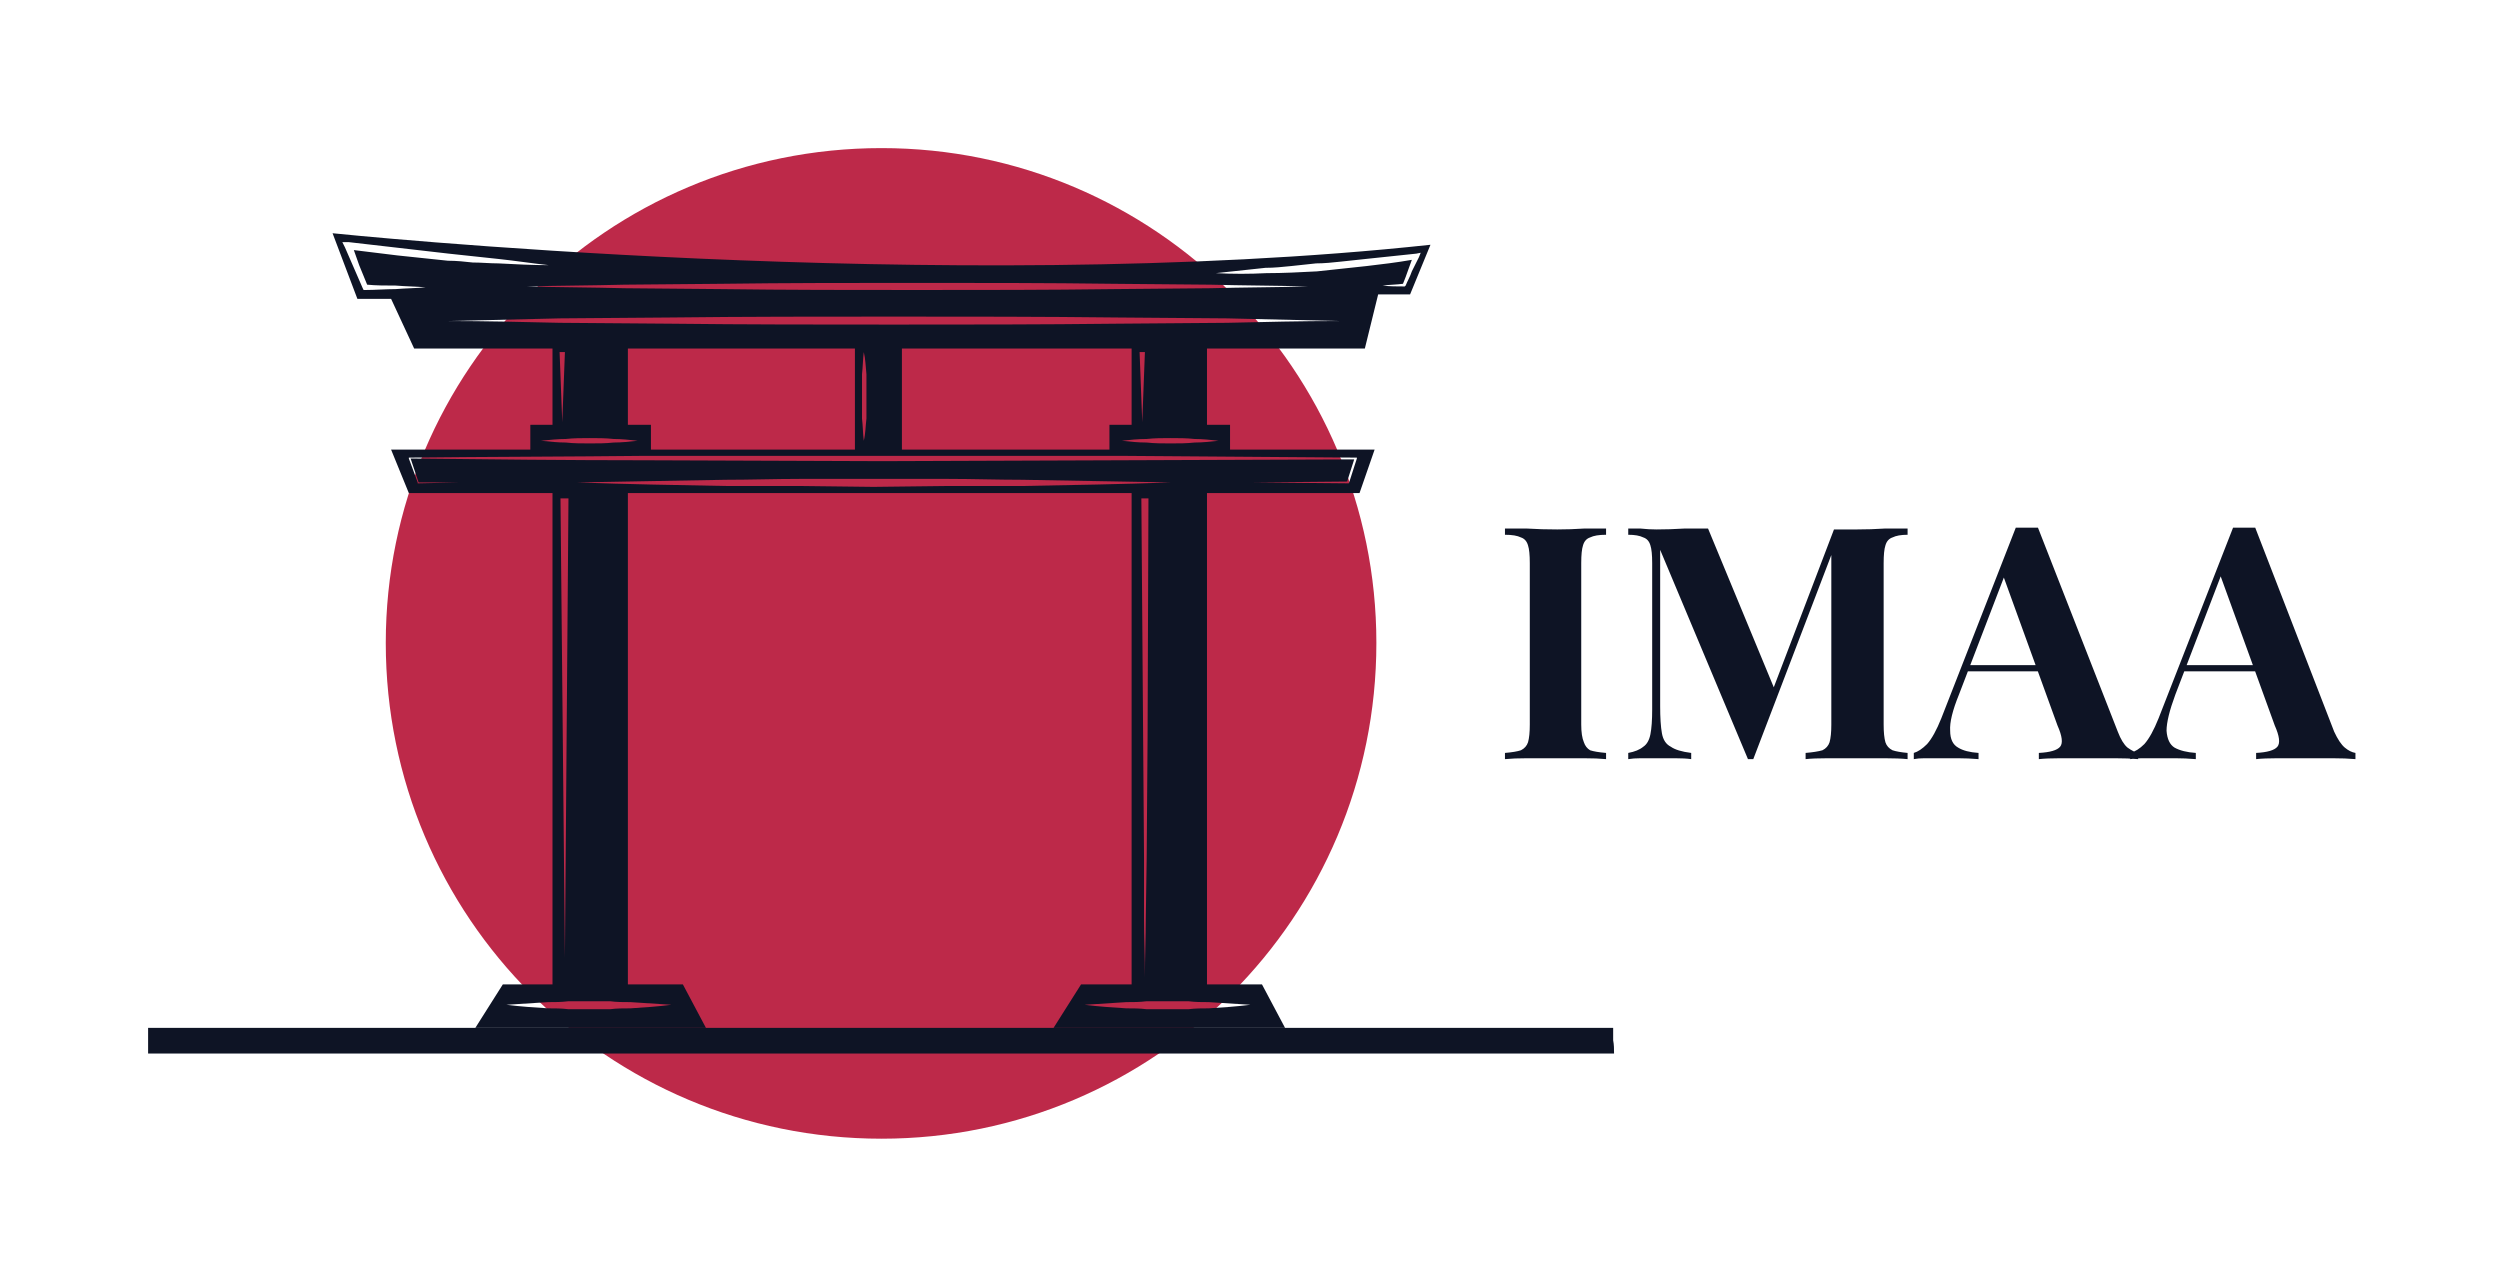 <svg xmlns="http://www.w3.org/2000/svg" version="1.1" xmlns:xlink="http://www.w3.org/1999/xlink" xmlns:svgjs="http://svgjs.dev/svgjs" viewBox="0 0 2.819 1.45"><g transform="matrix(1,0,0,1,1.685,0.595)"><g><path d=" M 0.126 0.001 L 0.126 0.008 Q 0.114 0.008 0.108 0.011 Q 0.102 0.013 0.1 0.02 Q 0.098 0.026 0.098 0.04 L 0.098 0.222 Q 0.098 0.235 0.101 0.242 Q 0.103 0.248 0.108 0.251 Q 0.114 0.253 0.126 0.254 L 0.126 0.261 Q 0.116 0.26 0.101 0.26 Q 0.086 0.26 0.071 0.26 Q 0.053 0.26 0.037 0.26 Q 0.022 0.26 0.012 0.261 L 0.012 0.254 Q 0.024 0.253 0.03 0.251 Q 0.036 0.248 0.038 0.242 Q 0.04 0.235 0.04 0.222 L 0.04 0.04 Q 0.04 0.026 0.038 0.02 Q 0.036 0.013 0.03 0.011 Q 0.024 0.008 0.012 0.008 L 0.012 0.001 Q 0.022 0.001 0.037 0.001 Q 0.053 0.002 0.071 0.002 Q 0.086 0.002 0.101 0.001 Q 0.116 0.001 0.126 0.001 M 0.466 0.001 L 0.466 0.008 Q 0.455 0.008 0.449 0.011 Q 0.443 0.013 0.441 0.02 Q 0.439 0.026 0.439 0.04 L 0.439 0.222 Q 0.439 0.235 0.441 0.242 Q 0.443 0.248 0.449 0.251 Q 0.455 0.253 0.466 0.254 L 0.466 0.261 Q 0.456 0.26 0.44 0.26 Q 0.425 0.26 0.409 0.26 Q 0.391 0.26 0.376 0.26 Q 0.36 0.26 0.351 0.261 L 0.351 0.254 Q 0.363 0.253 0.37 0.251 Q 0.376 0.248 0.378 0.242 Q 0.38 0.235 0.38 0.222 L 0.38 0.023 L 0.383 0.023 L 0.292 0.261 L 0.286 0.261 L 0.187 0.025 L 0.187 0.201 Q 0.187 0.221 0.189 0.232 Q 0.191 0.243 0.199 0.247 Q 0.206 0.252 0.222 0.254 L 0.222 0.261 Q 0.215 0.26 0.204 0.26 Q 0.193 0.26 0.183 0.26 Q 0.174 0.26 0.165 0.26 Q 0.157 0.26 0.151 0.261 L 0.151 0.254 Q 0.162 0.252 0.168 0.247 Q 0.174 0.243 0.176 0.233 Q 0.178 0.223 0.178 0.205 L 0.178 0.04 Q 0.178 0.026 0.176 0.02 Q 0.174 0.013 0.168 0.011 Q 0.162 0.008 0.151 0.008 L 0.151 0.001 Q 0.157 0.001 0.165 0.001 Q 0.174 0.002 0.183 0.002 Q 0.198 0.002 0.214 0.001 Q 0.229 0.001 0.241 0.001 L 0.318 0.187 L 0.309 0.196 L 0.383 0.002 Q 0.389 0.002 0.395 0.002 Q 0.402 0.002 0.409 0.002 Q 0.425 0.002 0.44 0.001 Q 0.456 0.001 0.466 0.001 M 0.613 -5.551115123125783e-17 L 0.703 0.23 Q 0.708 0.243 0.714 0.248 Q 0.721 0.253 0.726 0.254 L 0.726 0.261 Q 0.715 0.26 0.7 0.26 Q 0.685 0.26 0.67 0.26 Q 0.653 0.26 0.638 0.26 Q 0.623 0.26 0.614 0.261 L 0.614 0.254 Q 0.633 0.253 0.638 0.247 Q 0.643 0.241 0.635 0.223 L 0.573 0.052 L 0.58 0.042 L 0.524 0.188 Q 0.513 0.215 0.514 0.229 Q 0.514 0.243 0.523 0.248 Q 0.531 0.253 0.546 0.254 L 0.546 0.261 Q 0.534 0.26 0.523 0.26 Q 0.512 0.26 0.501 0.26 Q 0.492 0.26 0.485 0.26 Q 0.478 0.26 0.473 0.261 L 0.473 0.254 Q 0.48 0.252 0.488 0.244 Q 0.496 0.235 0.504 0.215 L 0.588 -5.551115123125783e-17 Q 0.594 0 0.601 0 Q 0.607 0 0.613 -5.551115123125783e-17 M 0.639 0.155 L 0.639 0.162 L 0.53 0.162 L 0.533 0.155 L 0.639 0.155 M 0.858 -5.551115123125783e-17 L 0.947 0.23 Q 0.953 0.243 0.959 0.248 Q 0.965 0.253 0.971 0.254 L 0.971 0.261 Q 0.96 0.26 0.945 0.26 Q 0.93 0.26 0.915 0.26 Q 0.898 0.26 0.883 0.26 Q 0.868 0.26 0.859 0.261 L 0.859 0.254 Q 0.878 0.253 0.883 0.247 Q 0.888 0.241 0.88 0.223 L 0.818 0.052 L 0.824 0.042 L 0.768 0.188 Q 0.758 0.215 0.758 0.229 Q 0.759 0.243 0.767 0.248 Q 0.776 0.253 0.791 0.254 L 0.791 0.261 Q 0.779 0.26 0.768 0.26 Q 0.757 0.26 0.745 0.26 Q 0.737 0.26 0.73 0.26 Q 0.723 0.26 0.717 0.261 L 0.717 0.254 Q 0.725 0.252 0.733 0.244 Q 0.741 0.235 0.749 0.215 L 0.833 -5.551115123125783e-17 Q 0.839 0 0.845 0 Q 0.852 0 0.858 -5.551115123125783e-17 M 0.884 0.155 L 0.884 0.162 L 0.774 0.162 L 0.778 0.155 L 0.884 0.155" fill="#0e1425" fill-rule="nonzero"></path></g><g></g><g clip-path="url(#SvgjsClipPath1187)"><g clip-path="url(#SvgjsClipPath1186483a9cf9-b419-470b-b89b-cb9f19b14efc)"><path d=" M -0.133 0.13 C -0.133 0.439 -0.383 0.689 -0.691 0.689 C -1 0.689 -1.25 0.439 -1.25 0.13 C -1.25 -0.178 -1 -0.428 -0.691 -0.428 C -0.383 -0.428 -0.133 -0.178 -0.133 0.13 Z" fill="#bd2949" transform="matrix(1,0,0,1,0,0)" fill-rule="nonzero"></path></g><g clip-path="url(#SvgjsClipPath1186483a9cf9-b419-470b-b89b-cb9f19b14efc)"><path d=" M 0.134 0.578 L 0.134 0.578 L 0.134 0.578 L 0.134 0.578 C 0.134 0.573 0.134 0.569 0.134 0.564 L -1.518 0.564 C -1.518 0.574 -1.518 0.583 -1.518 0.593 L 0.135 0.593 C 0.135 0.588 0.135 0.583 0.134 0.578 Z" fill="#0e1425" transform="matrix(1,0,0,1,0,0)" fill-rule="nonzero"></path></g><g clip-path="url(#SvgjsClipPath1186483a9cf9-b419-470b-b89b-cb9f19b14efc)"><path d=" M -1.244 -0.258 L -1.218 -0.202 L -1.062 -0.202 L -1.062 -0.116 L -1.087 -0.116 L -1.087 -0.088 L -1.244 -0.088 L -1.224 -0.039 L -1.062 -0.039 L -1.062 0.515 L -1.118 0.515 L -1.149 0.564 L -0.889 0.564 L -0.915 0.515 L -0.977 0.515 L -0.977 -0.039 L -0.409 -0.039 L -0.409 0.515 L -0.466 0.515 L -0.497 0.564 L -0.236 0.564 L -0.262 0.515 L -0.324 0.515 L -0.324 -0.039 L -0.152 -0.039 L -0.135 -0.088 L -0.298 -0.088 L -0.298 -0.116 L -0.324 -0.116 L -0.324 -0.202 L -0.146 -0.202 L -0.131 -0.263 L -0.095 -0.263 L -0.072 -0.319 C -0.619 -0.26 -1.31 -0.332 -1.31 -0.332 L -1.282 -0.258 Z M -1.047 -0.1 C -1.038 -0.101 -1.029 -0.101 -1.02 -0.101 C -1.011 -0.101 -1.002 -0.101 -0.993 -0.1 C -0.984 -0.1 -0.975 -0.099 -0.966 -0.098 C -0.975 -0.097 -0.984 -0.096 -0.993 -0.096 C -1.002 -0.095 -1.011 -0.095 -1.02 -0.095 C -1.029 -0.095 -1.038 -0.095 -1.047 -0.096 C -1.056 -0.096 -1.065 -0.097 -1.075 -0.098 C -1.065 -0.099 -1.056 -0.1 -1.047 -0.1 Z M -1.054 -0.198 L -1.048 -0.198 L -1.051 -0.119 Z M -0.977 -0.116 L -0.977 -0.202 L -0.721 -0.202 L -0.721 -0.088 L -0.951 -0.088 L -0.951 -0.116 Z M -0.974 0.535 C -0.959 0.536 -0.943 0.537 -0.928 0.538 C -0.943 0.54 -0.959 0.541 -0.974 0.542 C -0.982 0.542 -0.99 0.542 -0.997 0.543 L -1.021 0.543 L -1.044 0.543 C -1.052 0.542 -1.059 0.542 -1.067 0.542 C -1.083 0.541 -1.098 0.54 -1.114 0.538 C -1.098 0.537 -1.083 0.536 -1.067 0.535 C -1.059 0.535 -1.052 0.535 -1.044 0.534 L -1.021 0.534 L -0.997 0.534 C -0.99 0.535 -0.982 0.535 -0.974 0.535 Z M -1.053 -0.033 L -1.044 -0.033 L -1.048 0.485 Z M -0.532 -0.047 C -0.56 -0.047 -0.588 -0.047 -0.616 -0.047 L -0.7 -0.046 L -0.783 -0.047 C -0.811 -0.047 -0.839 -0.047 -0.867 -0.047 C -0.923 -0.048 -0.978 -0.049 -1.034 -0.051 C -0.978 -0.052 -0.923 -0.053 -0.867 -0.054 C -0.839 -0.054 -0.811 -0.055 -0.783 -0.055 L -0.7 -0.055 L -0.616 -0.055 C -0.588 -0.055 -0.56 -0.054 -0.532 -0.054 C -0.477 -0.053 -0.421 -0.052 -0.365 -0.051 C -0.421 -0.049 -0.477 -0.048 -0.532 -0.047 Z M -0.39 -0.033 L -0.391 0.237 L -0.392 0.372 L -0.393 0.44 C -0.393 0.462 -0.394 0.485 -0.394 0.507 C -0.394 0.485 -0.395 0.462 -0.395 0.44 L -0.395 0.372 L -0.396 0.237 L -0.398 -0.033 Z M -0.322 0.535 C -0.306 0.536 -0.291 0.537 -0.275 0.538 C -0.291 0.54 -0.306 0.541 -0.322 0.542 C -0.33 0.542 -0.337 0.542 -0.345 0.543 L -0.369 0.543 L -0.392 0.543 C -0.4 0.542 -0.407 0.542 -0.415 0.542 C -0.431 0.541 -0.446 0.54 -0.462 0.538 C -0.446 0.537 -0.431 0.536 -0.415 0.535 C -0.407 0.535 -0.4 0.535 -0.392 0.534 L -0.369 0.534 L -0.345 0.534 C -0.337 0.535 -0.33 0.535 -0.322 0.535 Z M -0.156 -0.079 L -0.155 -0.079 L -0.155 -0.078 L -0.164 -0.05 L -0.164 -0.05 L -0.165 -0.05 L -0.272 -0.051 L -0.166 -0.052 L -0.158 -0.077 L -0.423 -0.076 L -0.69 -0.075 L -0.956 -0.076 C -1.045 -0.076 -1.134 -0.077 -1.222 -0.078 L -1.213 -0.051 L -1.166 -0.051 L -1.213 -0.05 L -1.214 -0.05 L -1.214 -0.051 L -1.224 -0.078 L -1.224 -0.079 L -1.223 -0.079 C -1.134 -0.08 -1.045 -0.08 -0.956 -0.081 L -0.69 -0.081 L -0.423 -0.081 Z M -0.713 -0.148 C -0.713 -0.157 -0.713 -0.165 -0.713 -0.173 C -0.712 -0.182 -0.712 -0.19 -0.711 -0.198 C -0.709 -0.19 -0.709 -0.182 -0.708 -0.173 C -0.708 -0.165 -0.708 -0.157 -0.708 -0.148 C -0.708 -0.14 -0.708 -0.132 -0.708 -0.123 C -0.709 -0.115 -0.709 -0.106 -0.711 -0.098 C -0.712 -0.106 -0.712 -0.115 -0.713 -0.123 C -0.713 -0.132 -0.713 -0.14 -0.713 -0.148 Z M -0.668 -0.088 L -0.668 -0.202 L -0.409 -0.202 L -0.409 -0.116 L -0.434 -0.116 L -0.434 -0.088 Z M -0.311 -0.098 C -0.32 -0.097 -0.329 -0.096 -0.338 -0.096 C -0.347 -0.095 -0.356 -0.095 -0.365 -0.095 C -0.374 -0.095 -0.383 -0.095 -0.392 -0.096 C -0.402 -0.096 -0.411 -0.097 -0.42 -0.098 C -0.411 -0.099 -0.402 -0.1 -0.392 -0.1 C -0.383 -0.101 -0.374 -0.101 -0.365 -0.101 C -0.356 -0.101 -0.347 -0.101 -0.338 -0.1 C -0.329 -0.1 -0.32 -0.099 -0.311 -0.098 Z M -0.4 -0.198 L -0.394 -0.198 L -0.397 -0.119 Z M -0.301 -0.231 L -0.426 -0.23 C -0.51 -0.229 -0.594 -0.229 -0.677 -0.229 C -0.761 -0.229 -0.845 -0.229 -0.928 -0.23 L -1.054 -0.231 C -1.096 -0.232 -1.138 -0.233 -1.179 -0.233 C -1.138 -0.234 -1.096 -0.235 -1.054 -0.236 L -0.928 -0.237 C -0.845 -0.238 -0.761 -0.238 -0.677 -0.238 C -0.594 -0.238 -0.51 -0.238 -0.426 -0.237 L -0.301 -0.236 C -0.259 -0.235 -0.217 -0.234 -0.175 -0.233 C -0.217 -0.233 -0.259 -0.232 -0.301 -0.231 Z M -0.258 -0.293 C -0.248 -0.293 -0.239 -0.294 -0.229 -0.295 C -0.22 -0.296 -0.211 -0.297 -0.201 -0.298 C -0.192 -0.298 -0.182 -0.299 -0.173 -0.3 C -0.164 -0.301 -0.154 -0.302 -0.145 -0.303 C -0.126 -0.305 -0.107 -0.307 -0.088 -0.309 L -0.083 -0.31 L -0.085 -0.305 L -0.093 -0.289 C -0.095 -0.283 -0.098 -0.278 -0.1 -0.273 L -0.101 -0.272 L -0.102 -0.272 C -0.11 -0.272 -0.118 -0.272 -0.126 -0.273 C -0.118 -0.274 -0.11 -0.274 -0.103 -0.275 C -0.101 -0.28 -0.099 -0.285 -0.097 -0.291 L -0.093 -0.302 C -0.11 -0.299 -0.127 -0.297 -0.144 -0.295 C -0.153 -0.294 -0.163 -0.293 -0.172 -0.292 C -0.182 -0.291 -0.191 -0.29 -0.2 -0.289 C -0.219 -0.288 -0.238 -0.287 -0.257 -0.287 C -0.276 -0.286 -0.295 -0.286 -0.314 -0.287 C -0.295 -0.289 -0.277 -0.291 -0.258 -0.293 Z M -0.871 -0.275 C -0.798 -0.276 -0.724 -0.276 -0.651 -0.276 C -0.577 -0.276 -0.504 -0.276 -0.43 -0.275 L -0.32 -0.274 C -0.283 -0.273 -0.247 -0.273 -0.21 -0.272 C -0.247 -0.271 -0.283 -0.271 -0.32 -0.27 L -0.43 -0.269 C -0.504 -0.268 -0.577 -0.268 -0.651 -0.268 C -0.724 -0.268 -0.798 -0.268 -0.871 -0.269 L -0.981 -0.27 C -1.018 -0.271 -1.055 -0.271 -1.091 -0.272 C -1.055 -0.273 -1.018 -0.273 -0.981 -0.274 Z M -1.296 -0.316 L -1.299 -0.322 L -1.292 -0.322 L -1.179 -0.309 C -1.17 -0.308 -1.16 -0.307 -1.151 -0.306 L -1.123 -0.303 C -1.104 -0.301 -1.085 -0.298 -1.066 -0.296 C -1.085 -0.296 -1.104 -0.297 -1.123 -0.298 C -1.133 -0.298 -1.142 -0.299 -1.152 -0.299 C -1.161 -0.3 -1.17 -0.301 -1.18 -0.301 C -1.199 -0.303 -1.218 -0.305 -1.237 -0.307 C -1.253 -0.309 -1.27 -0.311 -1.286 -0.313 L -1.28 -0.296 L -1.271 -0.274 C -1.261 -0.273 -1.25 -0.273 -1.239 -0.273 C -1.227 -0.272 -1.216 -0.272 -1.205 -0.271 C -1.216 -0.27 -1.227 -0.27 -1.239 -0.269 C -1.25 -0.269 -1.262 -0.268 -1.273 -0.268 L -1.275 -0.268 L -1.276 -0.27 L -1.286 -0.293 Z" fill="#0e1425" transform="matrix(1,0,0,1,0,0)" fill-rule="nonzero"></path></g></g></g><defs><clipPath id="SvgjsClipPath1187"><path d=" M -1.518 -0.428 h 1.653 v 1.117 h -1.653 Z"></path></clipPath><clipPath id="SvgjsClipPath1186483a9cf9-b419-470b-b89b-cb9f19b14efc"><path d=" M -1.518 -0.428 L 0.135 -0.428 L 0.135 0.689 L -1.518 0.689 Z"></path></clipPath></defs></svg>